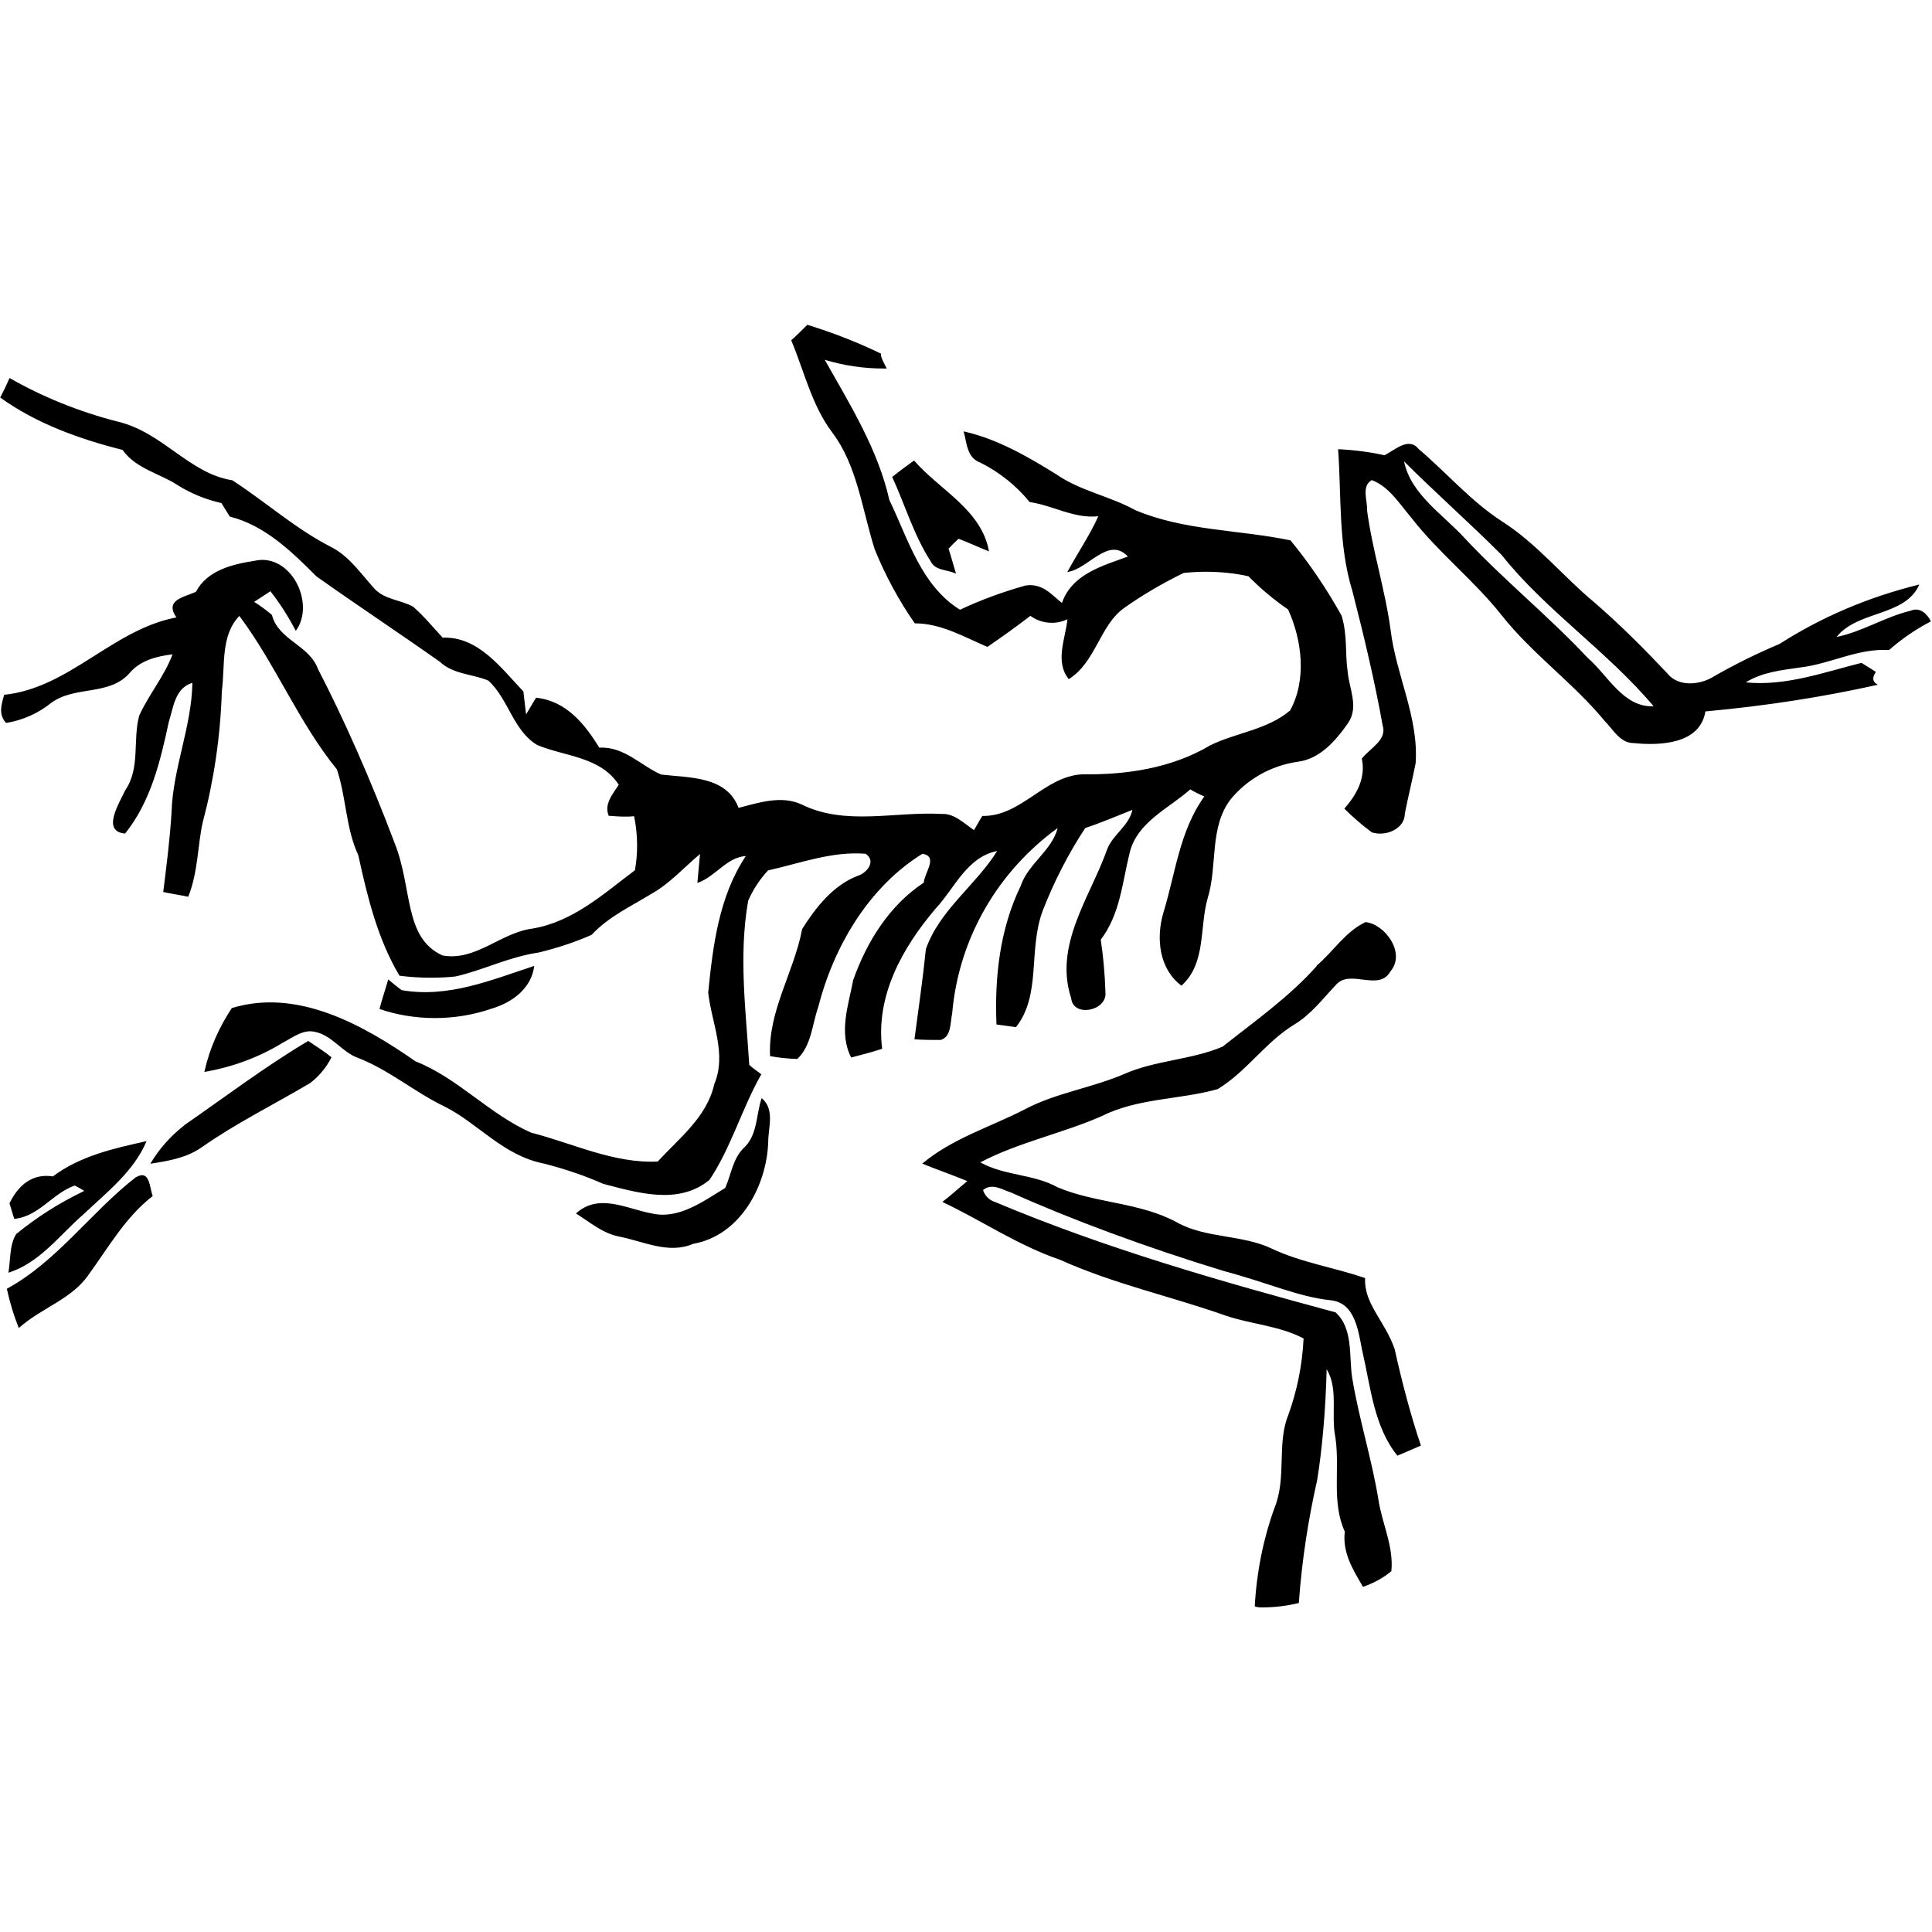 <!-- Generated by IcoMoon.io -->
<svg version="1.1" xmlns="http://www.w3.org/2000/svg" width="1024" height="1024" viewBox="0 0 1024 1024">
<title></title>
<g id="icomoon-ignore">
</g>
<path d="M419.354 180.348c2.869-2.516 5.694-5.341 8.563-8.21 14.78 4.608 27.176 9.564 39.101 15.34-0.612 1.388 1.903 5.67 2.963 7.832-0.477 0.008-1.039 0.012-1.602 0.012-10.869 0-21.36-1.617-31.245-4.624 13.604 24.077 28.213 47.603 34.26 74.35 9.975 20.657 16.772 45.286 37.429 58.13 10.132-4.827 22.214-9.342 34.719-12.846 9.154-1.454 14.142 5.299 19.306 9.227 5.341-15.316 21.407-19.597 34.957-24.585-10.328-11.034-21.054 6.753-32.088 8.21 5.341-9.975 11.785-19.244 16.419-29.572-12.844 1.412-23.879-5.694-36.37-7.503-7.166-8.733-15.989-15.821-26.024-20.846-7.609-2.724-7.212-10.889-9.021-16.627 17.655 3.928 33.854 13.241 49.214 22.819 12.844 8.828 28.16 11.432 41.71 18.891 26.041 11.034 54.908 10.328 82.361 16.066 9.946 12.109 19.156 25.642 27.102 39.972 3.176 10.654 1.764 20.276 3.176 29.545 0.706 8.828 6.047 18.538 0.353 27.101-6.4 9.269-14.963 19.244-26.748 20.701-14.439 2.079-26.879 9.365-35.589 19.857-11.507 15.056-6.828 35.050-12.213 52.485-4.414 15.316-0.706 34.604-13.903 46.345-11.785-8.828-13.55-24.938-9.622-38.488 6.4-20.701 8.563-43.52 21.76-61.793-2.851-1.221-5.2-2.417-7.462-3.744-11.429 10.144-28.201 17.295-32.129 33.67-3.928 15.669-4.988 32.441-15.316 45.992 1.29 8.291 2.194 18.136 2.506 28.13 0.716 9.652-17.116 13.228-18.175 2.899-9.269-28.16 9.975-53.495 18.891-78.433 2.869-8.21 11.785-12.844 13.55-21.407-8.21 3.222-16.419 6.797-24.982 9.622-8.673 13.111-16.467 28.15-22.616 44.009-7.706 20.874-0.556 44.399-14.106 61.525l-10.328-1.412c-1.059-24.938 1.766-50.626 12.844-73.446 3.928-11.785 16.419-18.538 19.597-30.676-31.36 22.741-52.454 57.989-55.932 98.275-1.095 5.141-0.388 12.291-6.082 14.056-4.414 0-9.269 0-13.903-0.353 2.119-16.022 4.414-31.735 6.047-47.757 7.15-20.701 26.483-33.854 37.782-52.039-16.066 3.222-22.466 19.597-32.441 30.323-17.655 20.701-32.088 46.345-28.513 74.505-5.341 1.766-11.034 3.222-16.419 4.634-6.753-13.241-1.412-27.807 1.059-41.004 7.15-20.303 19.244-39.724 37.429-51.686 0.353-5.341 7.857-13.903-0.706-15.316-28.513 17.655-47.051 49.214-55.261 81.302-3.222 9.269-3.575 20.303-11.034 27.454-5.007-0.129-9.8-0.638-14.469-1.499-1.2-23.792 12.703-44.493 16.985-67.312 7.15-11.432 16.419-23.172 29.219-28.16 4.988-1.412 10.328-7.857 4.414-11.785-17.655-1.412-34.604 4.988-51.686 8.828-4.348 4.656-7.941 10.088-10.539 16.053-5.13 29.232-1.201 58.143 0.564 87.009 1.412 1.412 4.634 3.575 6.4 4.988-10.328 18.185-16.022 38.886-27.454 55.967-16.419 13.55-38.135 6.797-56.32 2.119-9.136-4.088-20.060-7.866-31.351-10.725-21.747-4.238-34.944-21.363-52.776-30.279-15.669-7.503-29.219-19.244-45.639-25.688-8.563-2.869-13.903-12.138-23.172-13.903-6.047-1.412-11.388 2.869-16.772 5.694-12.183 7.494-26.455 12.977-41.711 15.57 2.789-12.632 7.909-23.777 14.532-33.846 34.683-10.59 69.243 8.654 97.403 28.251 22.466 8.828 39.239 28.16 61.308 37.782 22.069 5.694 43.873 16.419 67.046 15.316 11.432-12.491 26.041-23.526 29.97-41.004 6.753-16.066-1.412-32.441-3.222-48.552 2.516-24.938 5.694-50.979 19.95-72.386-10.328 0.706-16.066 11.034-25.688 14.257 0.353-3.928 1.059-11.432 1.412-15.316-8.563 7.15-16.066 15.669-25.688 21.054-11.034 6.797-22.819 12.138-31.735 21.76-8.194 3.648-17.939 6.949-28.023 9.379-16.159 2.362-29.71 9.512-44.319 12.735-3.853 0.405-8.325 0.636-12.851 0.636-5.645 0-11.206-0.359-16.662-1.056-11.491-19.177-17.008-41.643-21.819-63.756-6.753-14.61-6.4-30.897-11.388-45.639-20.303-24.938-32.441-55.614-51.686-81.302-9.975 10.328-7.503 26.041-9.269 39.724-0.769 24.285-4.233 47.404-10.106 69.543-2.738 11.759-2.385 26.369-7.726 39.566-3.222-0.706-9.975-1.766-13.241-2.516 1.766-14.257 3.575-28.16 4.414-42.417 0.706-23.172 10.681-45.286 11.034-68.458-9.269 2.869-9.975 12.844-12.491 20.701-4.414 20.657-9.622 42.417-23.172 59.189-12.844-1.059-2.869-16.419 0-22.819 8.21-11.785 3.928-26.748 7.503-39.724 4.988-11.034 13.241-20.701 17.655-32.441-8.563 1.059-17.126 3.222-22.819 9.975-10.814 12.226-28.866 6.488-41.49 15.757-6.702 5.409-14.928 9.197-23.938 10.643-4.222-4.596-2.412-9.936-1-14.924 34.604-3.575 57.379-34.604 91.277-41.004-6.4-9.269 3.928-10.681 10.328-13.55 6.047-11.432 19.244-14.61 30.897-16.419 19.244-4.634 32.794 22.466 22.069 37.076-4.132-7.896-8.526-14.673-13.468-21.002-1.892 1.36-6.527 4.229-8.601 5.642 3.51 2.251 6.534 4.489 9.402 6.906 3.442 13.441 19.818 15.913 24.452 28.757 13.541 26.072 27.948 58.646 40.56 92.1 9.713 24.336 4.725 50.201 25.382 59.646 17.655 3.222 30.897-12.138 47.801-14.257 21.407-3.575 37.782-18.538 54.201-30.897 0.739-3.955 1.162-8.506 1.162-13.156 0-5.311-0.552-10.493-1.601-15.493-4.328 0.488-8.742 0.135-13.465-0.218-2.516-6.4 2.119-11.388 5.341-16.419-9.622-14.963-28.513-14.963-43.123-21.054-12.844-7.503-15.316-24.585-26.041-34.207-8.563-3.575-18.538-3.222-25.688-9.975-21.628-15.272-43.741-29.881-65.324-45.197-13.241-13.241-27.454-27.101-45.992-31.735l-4.414-7.15c-8.634-1.975-16.258-5.173-23.138-9.453-9.304-6.216-22.148-8.643-29.254-18.707-22.466-5.694-45.639-13.903-64.883-27.807 1.412-2.516 3.928-7.857 4.988-10.328 17.035 9.809 36.743 17.874 57.557 23.173 23.701 5.693 37.649 27.453 60.468 31.028 17.655 11.388 33.854 26.041 52.966 35.663 9.269 4.988 14.963 13.55 21.76 21.054 5.252 6.532 14.345 6.532 21.142 10.284 5.694 4.988 10.328 10.681 15.669 16.419 18.891-0.706 30.897 16.066 42.77 28.513 0.353 3.222 1.059 8.828 1.412 12.138 1.412-2.119 3.928-6.753 5.341-8.828 16.066 1.766 25.688 13.903 33.501 26.483 13.241-0.706 22.069 9.622 32.794 14.257 14.963 1.766 34.604 0.706 41.004 17.655 11.034-2.869 22.819-6.753 33.501-1.766 23.172 11.432 49.567 3.575 74.152 4.988 6.753-0.353 11.785 4.988 17.126 8.563 1.059-1.766 3.222-5.694 4.414-7.503 20.657 0.353 32.794-21.054 52.966-22.069 23.172 0.353 47.404-3.222 67.752-15.316 13.55-6.753 30.323-8.21 42.417-18.538 8.828-16.066 6.4-37.076-1.059-53.495-7.865-5.432-14.749-11.237-21.033-17.634-6.785-1.522-14.555-2.382-22.526-2.382-3.997 0-7.944 0.216-11.829 0.638-11.587 5.676-21.876 11.734-31.562 18.586-12.889 9.178-15.008 28.775-29.308 37.691-7.503-9.269-1.766-21.407-0.706-31.735-2.43 1.179-5.285 1.868-8.301 1.868-4.24 0-8.162-1.362-11.353-3.673-7.447 5.733-14.906 11.073-22.763 16.458-12.491-5.341-24.585-12.491-38.488-12.491-8.216-11.72-15.523-25.107-21.272-39.29-6.888-22.017-9.315-44.483-22.557-61.962-10.681-14.257-14.61-31.735-21.407-48.154v0zM733.837 241.302c-7.304-1.658-15.86-2.811-24.613-3.21 1.793 24.926 0.028 50.614 7.531 75.023 6.047 23.526 11.785 47.404 16.066 71.327 2.516 7.857-6.797 12.138-11.034 17.655 2.163 9.975-2.516 18.891-9.269 26.483 4.547 4.552 9.431 8.764 14.613 12.597 7.501 2.366 17.476-1.871 17.476-10.081 1.766-8.828 3.928-17.655 5.694-26.483 1.766-24.232-10.328-46.698-13.241-70.621-2.869-21.407-9.622-42.063-12.491-63.47 0.353-4.988-3.222-12.844 2.516-16.066 9.269 3.575 14.61 12.491 20.657 19.597 14.61 18.891 33.501 33.501 48.154 52.039 16.419 20.701 37.782 35.663 54.554 55.967 4.414 4.414 8.21 11.785 15.316 11.785 13.903 1.412 35.31 0.706 38.135-16.772 32.947-3.030 62.506-7.708 91.408-14.131-3.668-2.019-2.465-4.491-1.069-6.834-1.887-1.192-5.815-3.708-7.625-4.768-19.95 4.988-40.298 12.491-61.308 10.328 8.563-5.341 18.538-6.4 28.513-7.857 16.066-1.766 30.897-10.328 47.404-9.269 6.644-5.841 14.134-10.992 22.196-15.197-1.893-3.871-5.777-7.799-10.765-5.636-13.55 3.222-25.335 11.034-39.239 13.903 11.388-14.257 36.37-10.681 43.873-27.807-27.71 6.83-52.089 17.455-74.083 31.487-12.814 5.408-23.93 11.018-34.712 17.149-6.008 4.020-18.455 6.536-24.899-1.674-12.491-13.241-24.938-25.688-38.488-37.429-16.772-13.903-30.676-31.382-49.214-43.123-16.419-10.681-29.219-25.688-43.873-38.135-5.341-6.753-12.491 0.353-18.185 3.222M744.166 244.524c16.772 16.772 34.957 32.794 51.686 49.567 23.526 29.572 55.967 50.979 80.596 80.243-16.066 0.706-24.232-16.419-34.957-25.688-20.701-22.069-44.579-41.357-65.236-63.47-11.388-12.491-28.513-23.172-32.088-40.651v0zM472.85 252.734c6.753 14.61 11.388 30.676 20.303 44.579 2.516 5.341 8.828 4.414 13.55 6.753-1.412-4.634-2.516-8.828-3.928-13.241 1.71-1.888 3.453-3.63 5.278-5.284 5.404 2.062 10.744 4.578 16.129 6.697-3.928-22.069-26.041-32.441-39.724-48.154-3.928 2.869-7.857 5.694-11.388 8.563v0zM697.953 511.956c-14.61 16.419-32.794 29.219-49.92 42.77-16.772 7.15-35.663 7.15-52.392 14.61-17.655 7.503-36.37 9.975-52.966 18.891-18.185 9.269-38.135 15.316-53.848 28.513 7.857 3.222 16.066 6.047 23.879 9.269-4.414 3.575-8.563 7.503-13.241 11.034 21.054 9.975 40.298 23.172 62.411 30.676 28.513 12.844 58.483 19.244 87.702 29.572 13.55 4.634 28.513 5.341 41.357 12.138-0.732 14.444-3.551 27.999-8.164 40.693-6.092 15.098-0.752 32.885-7.196 48.952-5.723 15.57-9.503 33.573-10.528 52.31 1.168 0.541 2.56 0.576 3.96 0.576 6.684 0 13.18-0.808 19.395-2.332 1.693-23.45 5.089-44.521 9.716-65.125 2.478-15.058 4.529-36.73 5.034-58.785 6.41 10.502 2.128 24.053 4.644 36.191 2.472 16.772-2.163 34.251 4.988 49.92-1.412 11.079 4.414 20.303 9.622 29.219 5.745-1.936 10.717-4.729 15.046-8.276 1.329-13.175-5.071-25.622-6.881-38.069-3.575-21.76-10.328-42.77-13.903-64.53-1.766-11.388 0.706-26.041-8.828-34.604-60.954-16.419-121.953-33.854-180.436-58.483-3.072-0.957-5.443-3.328-6.382-6.332 4.969-3.996 10.31-0.068 14.944 1.344 31.644 14.211 71.502 29.007 112.374 41.481 24.189 6.453 39.858 13.824 56.983 15.59 13.241 1.412 14.61 16.772 16.772 27.101 4.414 18.891 6.047 39.724 18.538 55.261 4.414-1.766 8.21-3.575 12.491-5.341-4.779-14.007-9.816-32.412-13.922-51.165-5.322-15.175-16.401-24.046-15.65-37.597-16.419-5.694-33.854-8.21-49.567-15.669s-34.957-5.341-50.273-13.903c-19.597-10.681-42.77-9.975-63.117-18.538-12.844-7.15-28.16-6.047-41.004-13.241 20.303-10.681 43.52-15.316 64.53-24.585 19.244-9.622 41.357-8.563 61.308-14.257 15.316-9.269 25.291-24.938 40.651-34.251 8.828-5.341 14.963-13.55 22.069-21.054 7.503-8.563 22.819 3.928 28.866-7.15 8.21-9.622-2.869-24.938-13.241-26.041-10.681 4.988-17.126 15.669-26.041 23.172v0zM212.921 524.8c-2.516-1.766-4.988-3.928-7.15-5.694-1.412 4.988-3.222 10.328-4.634 15.669 8.776 3.053 18.891 4.816 29.418 4.816s20.642-1.763 30.066-5.011c10.386-3.028 21.112-10.487 22.524-22.625-22.819 7.503-45.639 17.126-70.223 12.844v0zM97.721 596.436c-7.325 5.669-13.409 12.54-18.047 20.368 9.087-1.433 18.709-2.89 26.918-8.495 18.185-12.844 38.488-22.819 57.777-34.251 4.794-3.679 8.654-8.33 11.329-13.677-3.781-3.14-7.93-5.656-12.344-8.657-22.819 13.55-43.873 29.572-65.589 44.579v0zM403.641 582.179c-2.869 8.563-2.119 18.891-8.828 25.688-6.356 5.65-7.194 14.477-10.417 21.76-11.785 7.15-24.585 16.772-38.841 13.55-13.55-2.516-28.16-11.034-40.298 0 7.15 4.414 13.903 10.328 22.466 12.138 13.241 2.516 26.483 9.622 39.724 3.928 24.938-4.414 38.886-30.676 39.724-53.848 0-7.857 3.575-17.126-3.222-23.172v0zM28.204 623.537c-11.034-1.766-18.538 4.634-23.172 14.257 0.706 2.119 1.766 6.047 2.516 8.21 12.844-1.059 20.303-13.55 32.088-17.655 1.412 0.706 3.928 2.119 4.988 2.869-13.626 6.56-25.368 14.108-36.060 22.888-3.62 5.801-2.914 13.658-4.105 20.455 16.772-5.341 27.101-19.95 39.724-30.897 12.491-11.785 26.748-22.819 33.501-38.841-17.655 3.928-35.31 7.857-49.92 18.891v0zM72.077 623.89c-23.879 18.538-41.71 44.579-68.458 59.189 1.692 7.733 3.773 14.403 6.355 20.816 12.139-10.929 28.558-15.343 37.474-28.981 10.328-14.257 19.244-29.97 33.501-41.004-1.766-4.414-1.412-14.257-8.828-9.975v0z"></path>
</svg>
